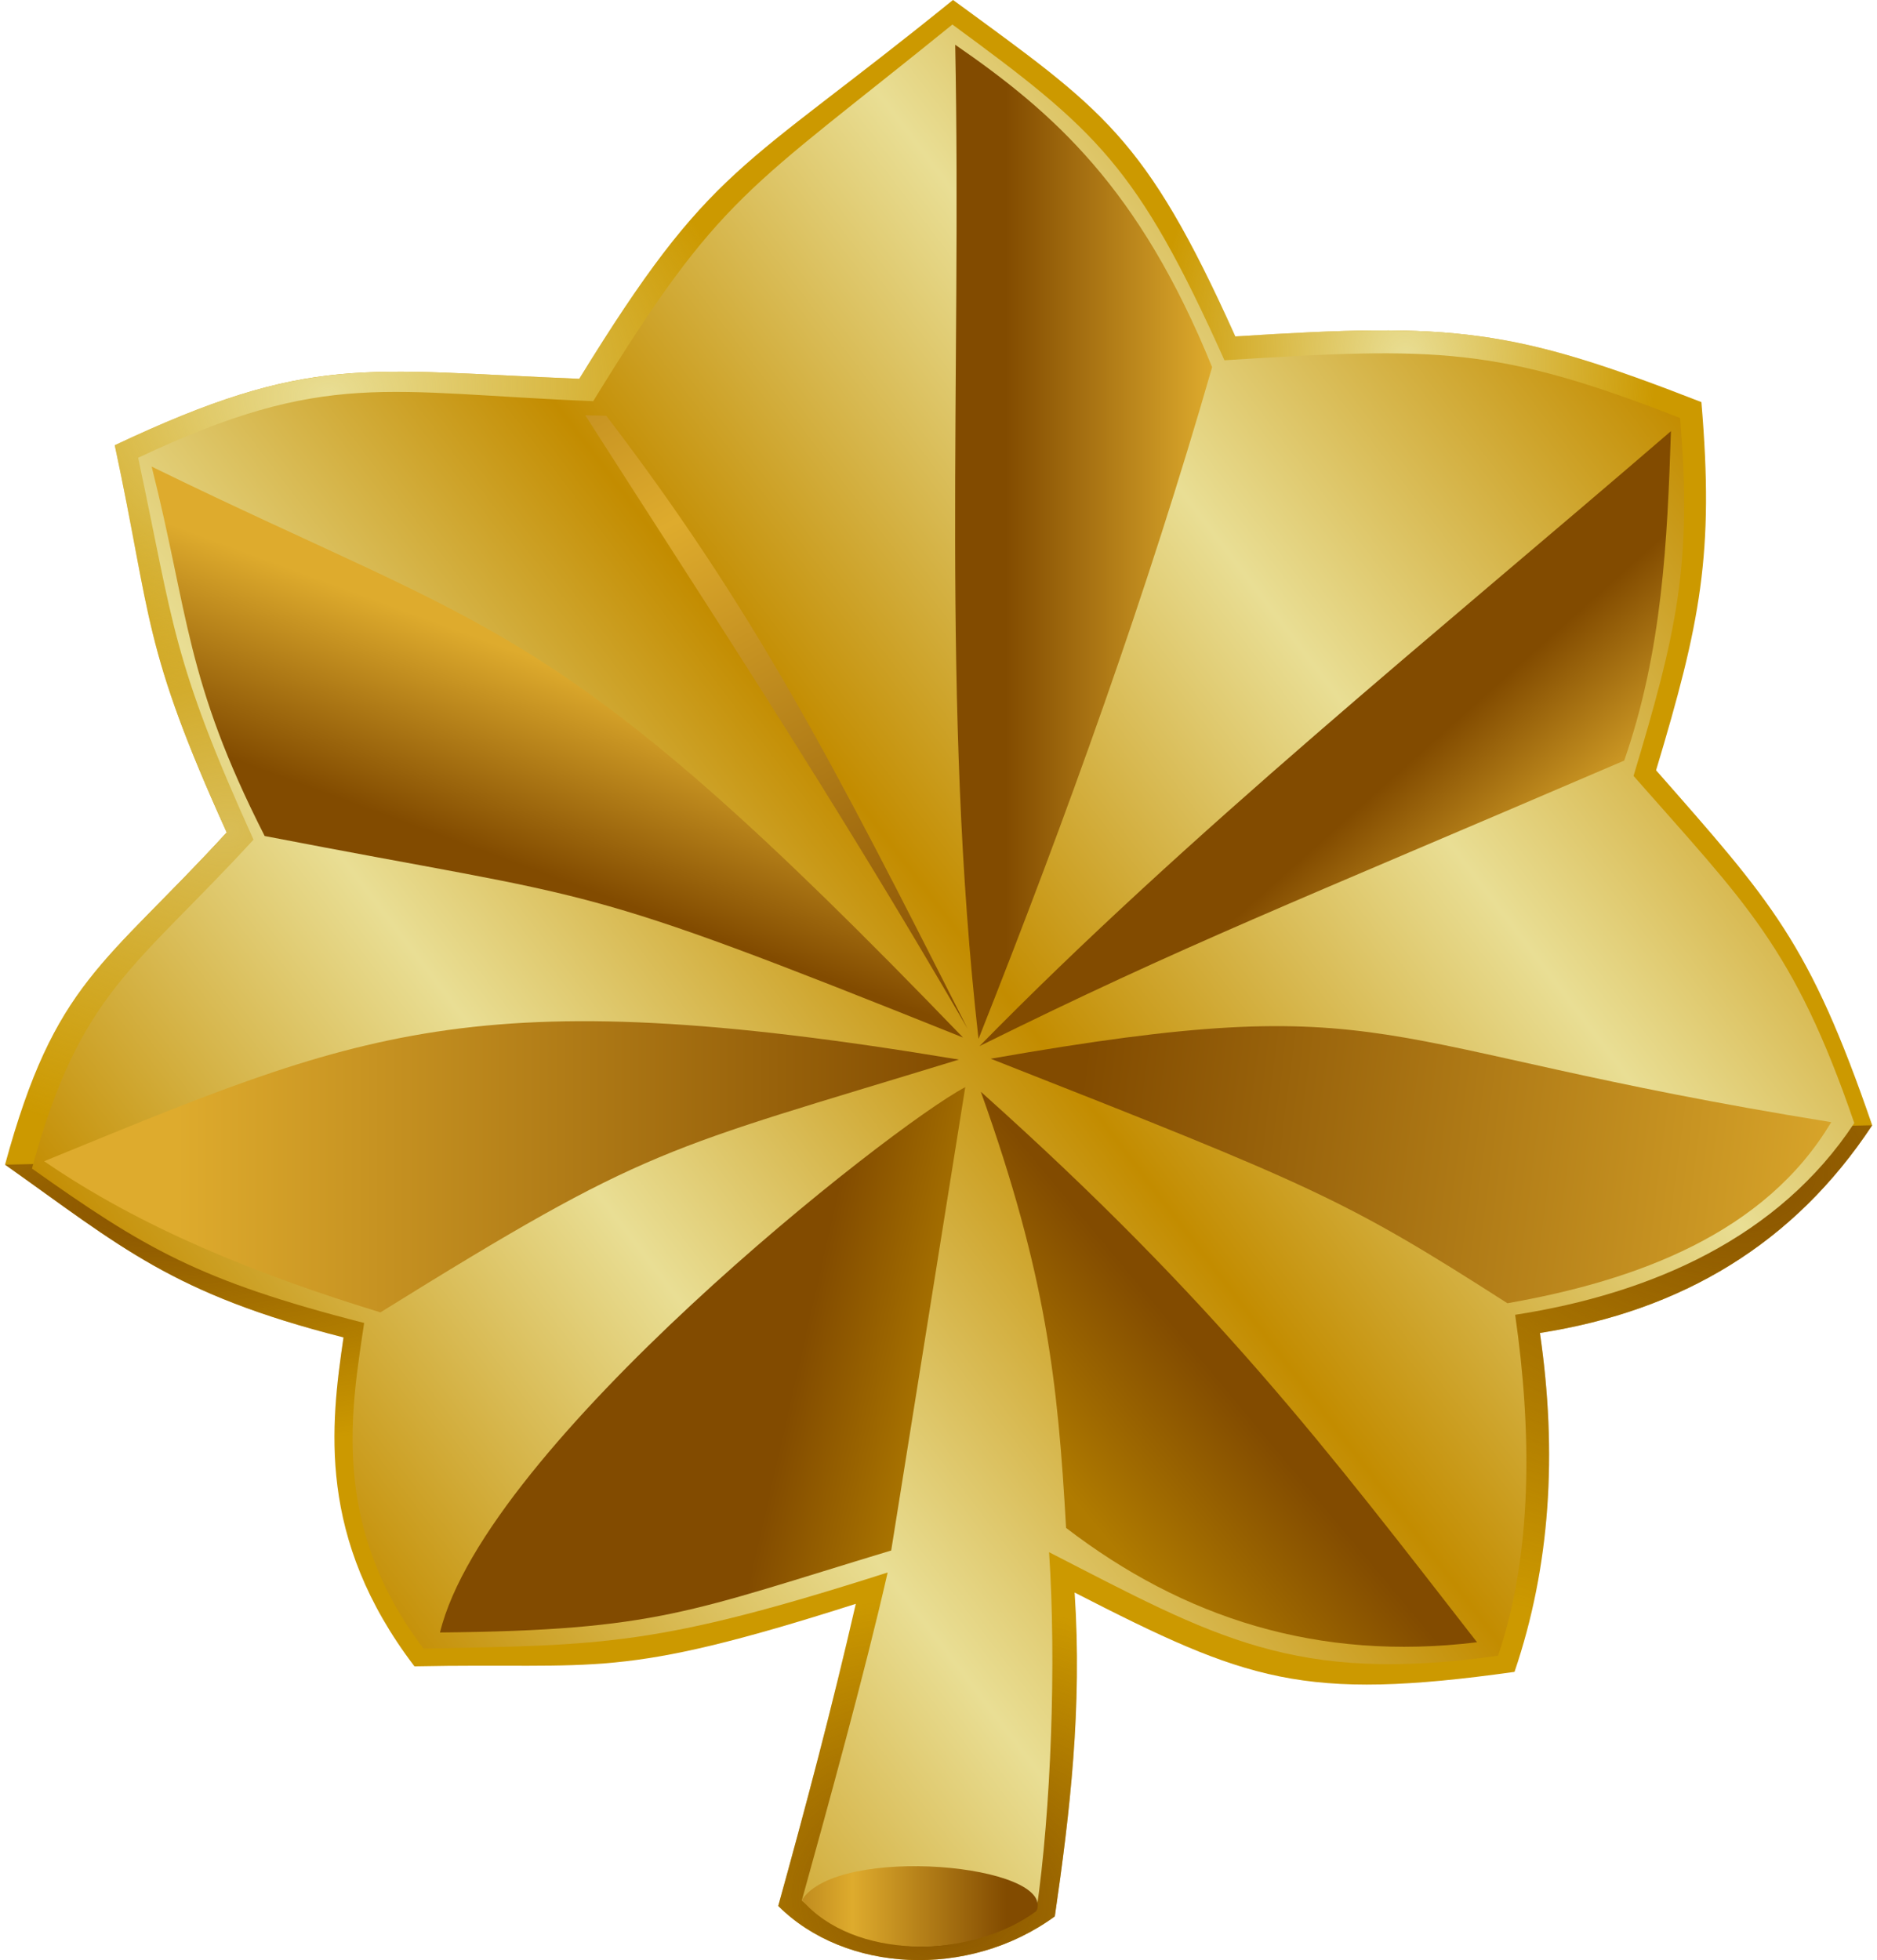 <?xml version="1.0" encoding="utf-8"?>
<!-- Generator: Adobe Illustrator 16.0.0, SVG Export Plug-In . SVG Version: 6.00 Build 0)  -->
<!DOCTYPE svg PUBLIC "-//W3C//DTD SVG 1.1//EN" "http://www.w3.org/Graphics/SVG/1.1/DTD/svg11.dtd">
<svg version="1.1"
	 id="svg2" xmlns:svg="http://www.w3.org/2000/svg" inkscape:version="0.45.1" sodipodi:docbase="C:\My Pictures\armor" sodipodi:version="0.32" inkscape:output_extension="org.inkscape.output.svg.inkscape" sodipodi:docname="US-OF4.svg" xmlns:inkscape="http://www.inkscape.org/namespaces/inkscape" xmlns:cc="http://web.resource.org/cc/" xmlns:rdf="http://www.w3.org/1999/02/22-rdf-syntax-ns#" xmlns:sodipodi="http://sodipodi.sourceforge.net/DTD/sodipodi-0.dtd" xmlns:dc="http://purl.org/dc/elements/1.1/"
	 xmlns="http://www.w3.org/2000/svg" xmlns:xlink="http://www.w3.org/1999/xlink" x="0px" y="0px" width="38.65px"
	 height="40.353px" viewBox="230.467 213.855 38.65 40.353" enable-background="new 230.467 213.855 38.65 40.353"
	 xml:space="preserve">
<sodipodi:namedview  inkscape:current-layer="layer5" inkscape:pageopacity="0.0" inkscape:window-height="712" inkscape:window-y="-4" inkscape:window-width="1024" inkscape:pageshadow="2" inkscape:document-units="px" inkscape:window-x="1020" inkscape:zoom="0.5" id="base" pagecolor="#ffffff" inkscape:cx="123.4227" objecttolerance="10" bordercolor="#666666" borderopacity="1.0" gridtolerance="10000" guidetolerance="10" inkscape:cy="352.59183">
	</sodipodi:namedview>
<g id="layer2" transform="translate(-148.815,-239.255)" sodipodi:insensitive="true" inkscape:groupmode="layer" inkscape:label="border">
	<g id="g7150" transform="translate(41.297,-8.285)">
		<path id="path2170" sodipodi:nodetypes="cccccccccccccccccc" fill="#CC9900" d="M354.01,500.633
			c1.375,1.373,3.91,1.516,5.695,0.215c0.312-2.142,0.566-4.308,0.408-6.667c3.545,1.816,4.694,2.245,9.058,1.633
			c0.74-2.176,0.883-4.51,0.523-6.977c2.927-0.457,5.235-1.842,6.842-4.276c-1.294-3.767-2.071-4.601-4.45-7.308
			c0.91-3.033,1.2-4.449,0.933-7.58c-3.91-1.525-5.064-1.638-9.597-1.352c-1.864-4.152-2.734-4.67-5.813-6.927
			c-4.41,3.573-4.96,3.349-7.696,7.799c-4.426-0.177-5.54-0.529-9.565,1.368c0.766,3.58,0.56,4.126,2.306,7.971
			c-2.525,2.75-3.536,3.061-4.565,6.839c2.395,1.694,3.441,2.658,6.97,3.557c-0.265,1.8-0.555,4.127,1.46,6.772
			c3.846-0.079,4.135,0.294,9.088-1.287C355.117,496.552,354.572,498.606,354.01,500.633z"/>
		
			<radialGradient id="path5156_1_" cx="410.715" cy="-259.69" r="19.224" gradientTransform="matrix(0.265 -0.023 -0.029 -0.328 250.56 393.049)" gradientUnits="userSpaceOnUse">
			<stop  offset="0" style="stop-color:#E9DE94"/>
			<stop  offset="1" style="stop-color:#E9DE94;stop-opacity:0"/>
		</radialGradient>
		<path id="path5156" sodipodi:nodetypes="cccccccccccccccccc" fill="url(#path5156_1_)" d="M354.01,500.633
			c1.375,1.373,3.91,1.516,5.695,0.215c0.312-2.142,0.566-4.308,0.408-6.667c3.545,1.816,4.694,2.244,9.058,1.633
			c0.74-2.176,0.883-4.51,0.523-6.978c2.927-0.456,5.235-1.841,6.842-4.275c-1.294-3.767-2.071-4.601-4.45-7.308
			c0.91-3.033,1.2-4.449,0.933-7.58c-3.91-1.525-5.064-1.638-9.597-1.352c-1.864-4.152-2.734-4.67-5.813-6.927
			c-4.41,3.573-4.96,3.349-7.696,7.799c-4.426-0.177-5.54-0.529-9.565,1.368c0.766,3.58,0.56,4.126,2.306,7.971
			c-2.525,2.75-3.536,3.061-4.565,6.839c2.395,1.694,3.441,2.658,6.97,3.557c-0.265,1.8-0.555,4.127,1.46,6.772
			c3.846-0.079,4.135,0.294,9.088-1.287C355.117,496.552,354.572,498.606,354.01,500.633z"/>
		
			<radialGradient id="path3143_1_" cx="708.253" cy="374.874" r="19.224" gradientTransform="matrix(-0.729 -0.03 -0.02 0.499 897.544 319.641)" gradientUnits="userSpaceOnUse">
			<stop  offset="0" style="stop-color:#865100"/>
			<stop  offset="1" style="stop-color:#865100;stop-opacity:0"/>
		</radialGradient>
		<path id="path3143" sodipodi:nodetypes="ccccccccccc" fill="url(#path3143_1_)" d="M354.01,500.633
			c1.375,1.373,3.91,1.516,5.695,0.215c0.312-2.142,0.566-4.308,0.408-6.667c3.545,1.816,4.694,2.245,9.058,1.633
			c0.74-2.176,0.883-4.51,0.523-6.977c2.927-0.457,5.235-1.842,6.842-4.276l-38.448,0.811c2.395,1.694,3.441,2.658,6.97,3.557
			c-0.265,1.8-0.555,4.127,1.46,6.772c3.846-0.079,4.135,0.294,9.088-1.287C355.117,496.552,354.572,498.606,354.01,500.633z"/>
		
			<radialGradient id="path4126_1_" cx="704.806" cy="340.478" r="19.226" gradientTransform="matrix(-0.413 -0.027 -0.021 0.321 655.654 410.239)" gradientUnits="userSpaceOnUse">
			<stop  offset="0" style="stop-color:#865100"/>
			<stop  offset="1" style="stop-color:#865100;stop-opacity:0"/>
		</radialGradient>
		<path id="path4126" sodipodi:nodetypes="ccccc" fill="url(#path4126_1_)" d="M354.01,500.633c1.375,1.373,3.91,1.516,5.695,0.215
			c0.312-2.142,0.566-4.308,0.408-6.667l-4.507,0.233C355.117,496.552,354.572,498.606,354.01,500.633z"/>
		
			<radialGradient id="path4130_1_" cx="760.584" cy="567.548" r="19.225" gradientTransform="matrix(-0.729 0.033 0.012 0.264 889.186 311.25)" gradientUnits="userSpaceOnUse">
			<stop  offset="0" style="stop-color:#865100"/>
			<stop  offset="1" style="stop-color:#865100;stop-opacity:0"/>
		</radialGradient>
		<path id="path4130" sodipodi:nodetypes="ccccccccccc" fill="url(#path4130_1_)" d="M354.01,500.633
			c1.375,1.373,3.91,1.516,5.695,0.215c0.312-2.142,0.566-4.308,0.408-6.667c3.545,1.816,4.694,2.245,9.058,1.633
			c0.74-2.176,0.883-4.51,0.523-6.977c2.927-0.457,5.235-1.842,6.842-4.276l-38.448,0.811c2.395,1.694,3.441,2.658,6.97,3.557
			c-0.265,1.8-0.555,4.127,1.46,6.772c3.846-0.079,4.135,0.294,9.088-1.287C355.117,496.552,354.572,498.606,354.01,500.633z"/>
		
			<radialGradient id="path4136_1_" cx="510.226" cy="-251.552" r="19.224" gradientTransform="matrix(0.453 -0.046 -0.033 -0.327 105.292 410.724)" gradientUnits="userSpaceOnUse">
			<stop  offset="0" style="stop-color:#E9DE94"/>
			<stop  offset="1" style="stop-color:#E9DE94;stop-opacity:0"/>
		</radialGradient>
		<path id="path4136" sodipodi:nodetypes="cccccccccccccccccc" fill="url(#path4136_1_)" d="M354.01,500.633
			c1.375,1.373,3.91,1.516,5.695,0.215c0.312-2.142,0.566-4.308,0.408-6.667c3.545,1.816,4.694,2.245,9.058,1.633
			c0.74-2.176,0.883-4.51,0.523-6.977c2.927-0.457,5.235-1.842,6.842-4.276c-1.294-3.767-2.071-4.601-4.45-7.308
			c0.91-3.033,1.2-4.449,0.933-7.58c-3.91-1.525-5.064-1.638-9.597-1.352c-1.864-4.152-2.734-4.67-5.813-6.927
			c-4.41,3.573-4.96,3.349-7.696,7.799c-4.426-0.177-5.54-0.529-9.565,1.368c0.766,3.58,0.56,4.126,2.306,7.971
			c-2.525,2.75-3.536,3.061-4.565,6.839c2.395,1.694,3.441,2.658,6.97,3.557c-0.265,1.8-0.555,4.127,1.46,6.772
			c3.846-0.079,4.135,0.294,9.088-1.287C355.117,496.552,354.572,498.606,354.01,500.633z"/>
		
			<radialGradient id="path9168_1_" cx="503.743" cy="-278.118" r="19.224" gradientTransform="matrix(0.453 -0.046 -0.033 -0.327 105.292 410.724)" gradientUnits="userSpaceOnUse">
			<stop  offset="0" style="stop-color:#D9BD55"/>
			<stop  offset="1" style="stop-color:#D9BD55;stop-opacity:0"/>
		</radialGradient>
		<path id="path9168" sodipodi:nodetypes="cccccccccccccccccc" fill="url(#path9168_1_)" d="M354.01,500.633
			c1.375,1.373,3.91,1.516,5.695,0.215c0.312-2.142,0.566-4.308,0.408-6.667c3.545,1.816,4.694,2.245,9.058,1.633
			c0.74-2.176,0.883-4.51,0.523-6.977c2.927-0.457,5.235-1.842,6.842-4.276c-1.294-3.767-2.071-4.601-4.45-7.308
			c0.91-3.033,1.2-4.449,0.933-7.58c-3.91-1.525-5.064-1.638-9.597-1.352c-1.864-4.152-2.734-4.67-5.813-6.927
			c-4.41,3.573-4.96,3.349-7.696,7.799c-4.426-0.177-5.54-0.529-9.565,1.368c0.766,3.58,0.56,4.126,2.306,7.971
			c-2.525,2.75-3.536,3.061-4.565,6.839c2.395,1.694,3.441,2.658,6.97,3.557c-0.265,1.8-0.555,4.127,1.46,6.772
			c3.846-0.079,4.135,0.294,9.088-1.287C355.117,496.552,354.572,498.606,354.01,500.633z"/>
	</g>
</g>
<g id="layer1" transform="translate(-148.815,-239.255)" sodipodi:insensitive="true" inkscape:groupmode="layer" inkscape:label="Upper">
	
		<linearGradient id="path4152_1_" gradientUnits="userSpaceOnUse" x1="485.031" y1="247.424" x2="514.175" y2="269.629" gradientTransform="matrix(1 0 0 -1 -100.418 731.063)">
		<stop  offset="0" style="stop-color:#C38C00"/>
		<stop  offset="0.25" style="stop-color:#E9DE94"/>
		<stop  offset="0.5" style="stop-color:#C38C00"/>
		<stop  offset="0.75" style="stop-color:#E9DE94"/>
		<stop  offset="1" style="stop-color:#C38C00"/>
	</linearGradient>
	<path id="path4152" sodipodi:nodetypes="cccccccccccccccccc" fill="url(#path4152_1_)" d="M395.792,492.236
		c1.326,1.146,3.113,1.281,4.832,0.207c0.3-2.066,0.412-5.104,0.26-7.378c3.414,1.752,5.042,2.723,9.245,2.132
		c0.714-2.098,0.697-4.638,0.352-7.019c2.821-0.438,5.435-1.599,6.983-3.947c-1.245-3.633-2.253-4.537-4.545-7.147
		c0.879-2.926,1.215-4.349,0.957-7.369c-3.768-1.472-5.015-1.464-9.381-1.188c-1.796-4.005-2.634-4.735-5.602-6.912
		c-4.249,3.446-4.759,3.461-7.396,7.754c-4.265-0.171-5.492-0.665-9.37,1.165c0.737,3.454,0.693,4.152,2.375,7.862
		c-2.433,2.651-3.57,3.126-4.562,6.771c2.307,1.634,3.44,2.311,6.84,3.179c-0.254,1.736-0.717,4.153,1.224,6.705
		c3.706-0.077,4.783-0.042,9.556-1.568C397.091,487.544,396.334,490.28,395.792,492.236z"/>
</g>
<g id="layer5" sodipodi:insensitive="true" inkscape:groupmode="layer" inkscape:label="Shadows">
	
		<linearGradient id="path5178_1_" gradientUnits="userSpaceOnUse" x1="345.116" y1="10.489" x2="348.276" y2="9.771" gradientTransform="matrix(1 0 0 -1 -98.299 252.767)">
		<stop  offset="0" style="stop-color:#824B00"/>
		<stop  offset="1" style="stop-color:#B07B00"/>
	</linearGradient>
	<path id="path5178" sodipodi:nodetypes="cccc" fill="url(#path5178_1_)" d="M250.343,236.236l-1.525,9.539
		c-4.149,1.255-4.811,1.644-9.291,1.688C240.464,243.615,248.798,237.051,250.343,236.236z"/>
	
		<linearGradient id="path5190_1_" gradientUnits="userSpaceOnUse" x1="332.407" y1="14.891" x2="348.55" y2="14.891" gradientTransform="matrix(1 0 0 -1 -98.299 252.767)">
		<stop  offset="0" style="stop-color:#DEAB2D"/>
		<stop  offset="1" style="stop-color:#824B00"/>
	</linearGradient>
	<path id="path5190" sodipodi:nodetypes="cccc" fill="url(#path5190_1_)" d="M231.376,237.761c6.476-2.644,8.78-3.768,18.835-2.092
		c-6.135,1.88-6.353,1.752-11.911,5.204C235.747,240.092,233.368,239.13,231.376,237.761z"/>
	
		<linearGradient id="path7220_1_" gradientUnits="userSpaceOnUse" x1="234.175" y1="272.588" x2="232.758" y2="268.74" gradientTransform="matrix(1 0 0 -1 8.34 500.375)">
		<stop  offset="0" style="stop-color:#DEAB2D"/>
		<stop  offset="1" style="stop-color:#824B00"/>
	</linearGradient>
	<path id="path7220" sodipodi:nodetypes="cccc" fill="url(#path7220_1_)" d="M235.917,231.066c-1.638-3.215-1.564-4.582-2.327-7.605
		c7.227,3.533,8.328,3.059,16.707,11.754C242.125,231.937,243.003,232.438,235.917,231.066z"/>
	
		<linearGradient id="path10153_1_" gradientUnits="userSpaceOnUse" x1="230.209" y1="285.904" x2="241.682" y2="265.56" gradientTransform="matrix(1 0 0 -1 8.34 500.375)">
		<stop  offset="0" style="stop-color:#824B00"/>
		<stop  offset="0.5" style="stop-color:#DEAB2D"/>
		<stop  offset="1" style="stop-color:#824B00"/>
	</linearGradient>
	<path id="path10153" sodipodi:nodetypes="cccc" fill="url(#path10153_1_)" d="M250.389,235.029
		c-2.778-4.797-5.482-8.887-7.871-12.625l0.433,0.01C245.995,226.403,247.622,229.554,250.389,235.029z"/>
	
		<linearGradient id="path12109_1_" gradientUnits="userSpaceOnUse" x1="247.085" y1="275.367" x2="242.833" y2="275.367" gradientTransform="matrix(1 0 0 -1 8.34 500.375)">
		<stop  offset="0" style="stop-color:#DEAB2D"/>
		<stop  offset="1" style="stop-color:#824B00"/>
	</linearGradient>
	<path id="path12109" sodipodi:nodetypes="cccc" fill="url(#path12109_1_)" d="M250.136,214.776c2.017,1.391,3.792,2.948,5.29,6.638
		c-1.326,4.61-2.98,9.22-4.81,13.829C249.837,228.359,250.271,221.595,250.136,214.776z"/>
	
		<linearGradient id="path13088_1_" gradientUnits="userSpaceOnUse" x1="252.864" y1="267.448" x2="250.423" y2="270.182" gradientTransform="matrix(1 0 0 -1 8.34 500.375)">
		<stop  offset="0" style="stop-color:#DEAB2D"/>
		<stop  offset="1" style="stop-color:#824B00"/>
	</linearGradient>
	<path id="path13088" sodipodi:nodetypes="cccc" fill="url(#path13088_1_)" d="M250.637,235.391
		c4.261-2.106,6.322-2.892,13.275-5.878c0.786-2.261,0.887-4.521,0.962-6.782C260.02,226.915,254.923,231.018,250.637,235.391z"/>
	
		<linearGradient id="path13100_1_" gradientUnits="userSpaceOnUse" x1="260.8" y1="261.316" x2="244.283" y2="263.439" gradientTransform="matrix(1 0 0 -1 8.34 500.375)">
		<stop  offset="0" style="stop-color:#DEAB2D"/>
		<stop  offset="1" style="stop-color:#824B00"/>
	</linearGradient>
	<path id="path13100" sodipodi:nodetypes="cccc" fill="url(#path13100_1_)" d="M250.868,235.651
		c8.456-1.482,7.555-0.267,17.306,1.306c-1.363,2.292-4.007,3.261-6.667,3.728C258.159,238.541,257.545,238.279,250.868,235.651z"/>
	
		<linearGradient id="path13110_1_" gradientUnits="userSpaceOnUse" x1="247.195" y1="258.18" x2="244.196" y2="255.678" gradientTransform="matrix(1 0 0 -1 8.34 500.375)">
		<stop  offset="0" style="stop-color:#824B00"/>
		<stop  offset="1" style="stop-color:#B07B00"/>
	</linearGradient>
	<path id="path13110" sodipodi:nodetypes="cccc" fill="url(#path13110_1_)" d="M260.881,247.664
		c-3.28,0.401-6.053-0.506-8.462-2.354c-0.169-2.993-0.401-5.197-1.755-8.979C255.494,240.652,257.791,243.689,260.881,247.664z"/>
	
		<linearGradient id="path15058_1_" gradientUnits="userSpaceOnUse" x1="236.51" y1="247.274" x2="242.856" y2="247.275" gradientTransform="matrix(1 0 0 -1 8.34 500.375)">
		<stop  offset="0" style="stop-color:#824B00"/>
		<stop  offset="0.5" style="stop-color:#DEAB2D"/>
		<stop  offset="1" style="stop-color:#824B00"/>
	</linearGradient>
	<path id="path15058" sodipodi:nodetypes="ccc" fill="url(#path15058_1_)" d="M246.979,252.97c0.742-1.153,5.229-0.729,4.832,0.226
		C250.441,254.208,248.044,254.202,246.979,252.97z"/>
</g>
</svg>
